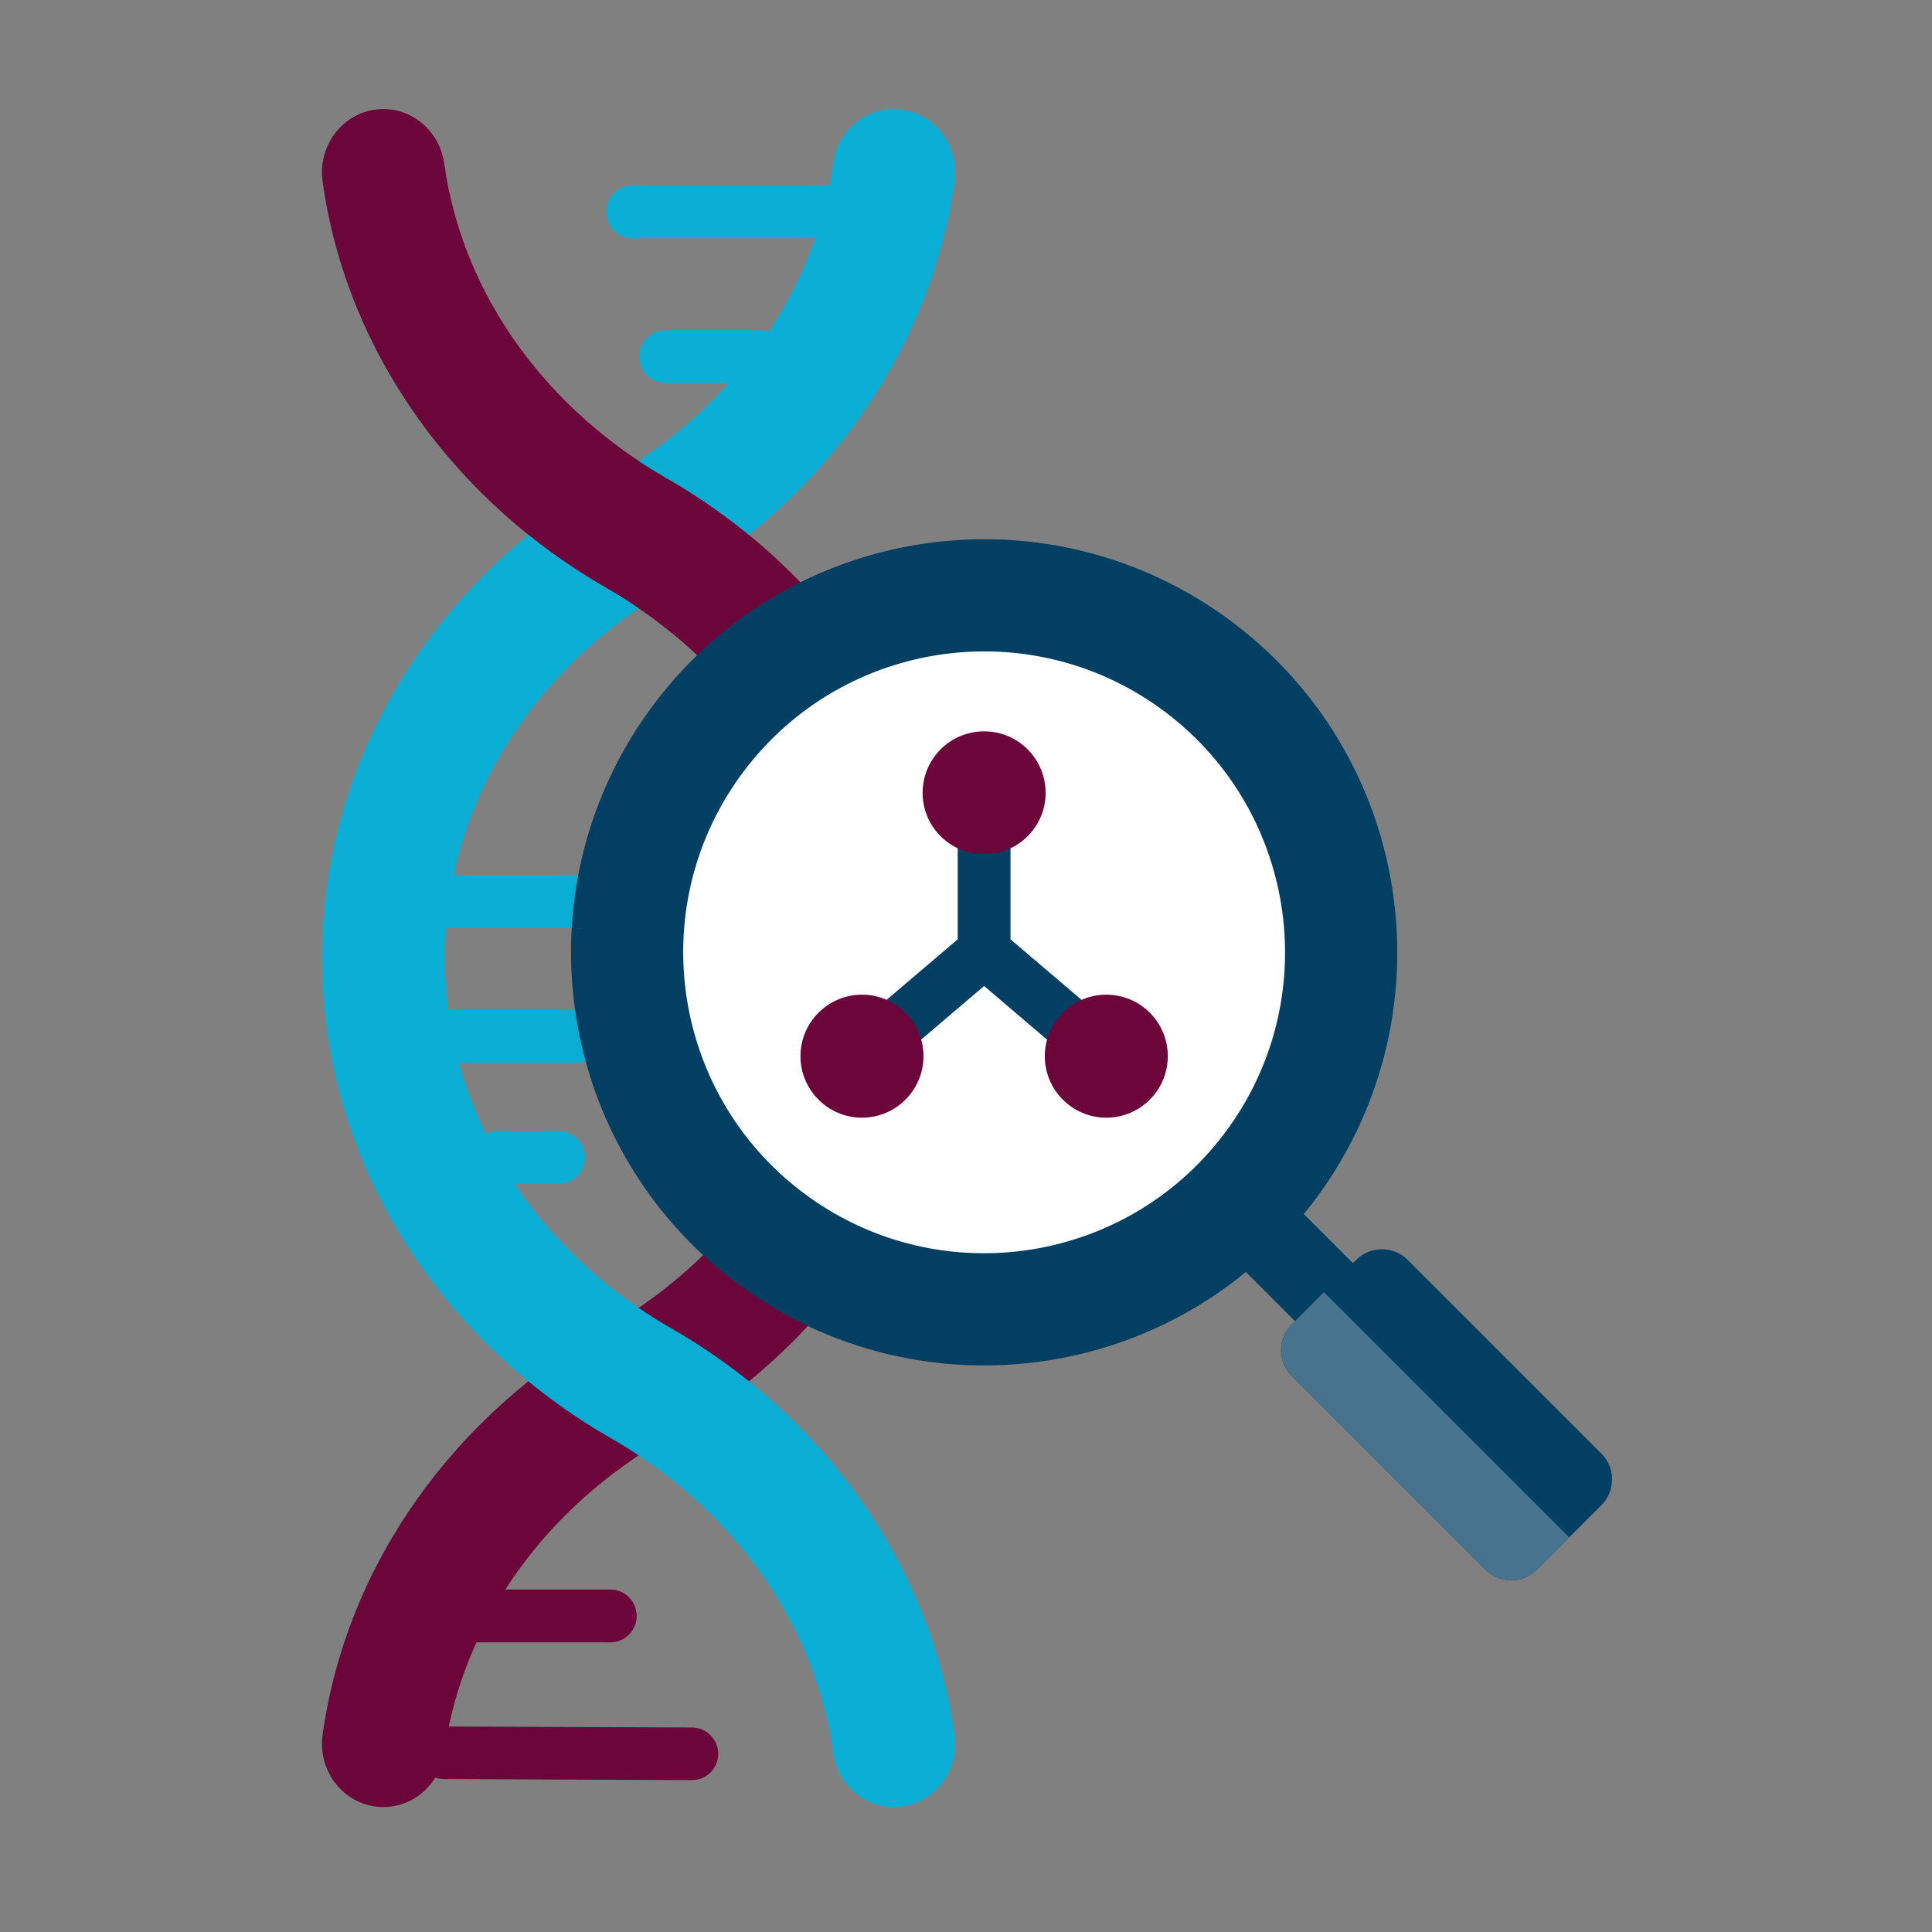 <?xml version="1.0" encoding="UTF-8" standalone="no"?> <svg xmlns="http://www.w3.org/2000/svg" xmlns:xlink="http://www.w3.org/1999/xlink" version="1.1" width="512" height="512" x="0" y="0" viewBox="0 0 512 512" style="enable-background:new 0 0 512 512" xml:space="preserve" class=""><rect x="0" y="0" width="512" height="512" fill="#808080" stroke="none"/><g><path fill="#0aadd4" d="M119.33 245.97c-3.88 0-7-3.12-7-7 0-3.85 3.12-7 7-7h32.83c3.86 0 6.97 3.15 6.97 7 0 3.88-3.12 7-6.97 7zm81.92-158.46c3.86 0 7 3.12 7 7 0 3.86-3.15 7-7 7h-24.86c-3.86 0-7-3.15-7-7 0-3.88 3.15-7 7-7zm17.8-38.38c3.88 0 7 3.15 7 7 0 3.88-3.12 7-7 7h-51.39c-3.88 0-7-3.12-7-7 0-3.85 3.12-7 7-7zm-86.97 264.62c-3.88 0-7-3.15-7-7 0-3.88 3.12-7 7-7h15.96c3.86 0 7 3.12 7 7 0 3.86-3.15 7-7 7zm-12.1-32.12c-3.86 0-7-3.15-7-7 0-3.88 3.15-7 7-7h33.17c3.86 0 7 3.12 7 7 0 3.85-3.15 7-7 7z" opacity="1" data-original="#0aadd4" class=""></path><path fill="#6c063a" d="M117.71 464.49c-1.28 9.16-9.52 15.53-18.4 14.23-8.9-1.3-15.08-9.78-13.83-18.96 6.43-45.92 35.46-84.98 75.26-107.83 35.46-20.35 59.84-56.49 59.84-98.02 0-41.56-24.38-77.7-59.84-98.05-39.8-22.85-68.83-61.91-75.26-107.83-1.25-9.18 4.93-17.66 13.83-18.96 8.87-1.3 17.12 5.07 18.4 14.23 4.96 35.6 27.86 65.57 58.82 83.34 45.86 26.31 76.62 73.53 76.62 127.28 0 53.72-30.76 100.94-76.62 127.28-31.01 17.78-53.77 47.63-58.82 83.29z" opacity="1" data-original="#d81159" class=""></path><path fill="#0aadd4" d="M252.98 459.76c1.28 9.18-4.9 17.66-13.8 18.96s-17.12-5.07-18.4-14.23c-4.99-35.6-27.86-65.57-58.82-83.31-45.86-26.33-76.62-73.56-76.62-127.28 0-44.65 21.2-84.76 54.68-112.17 6.49 5.22 13.44 9.95 20.72 14.12 2.92 1.67 5.75 3.46 8.5 5.36-30.78 20.98-51.34 54.57-51.34 92.69 0 41.53 24.38 77.67 59.84 98.02 39.89 22.88 68.72 61.83 75.24 107.84zm-83.74-337.64c27.21-18.11 46.97-46.06 51.53-78.83 1.28-9.16 9.5-15.53 18.4-14.23s15.08 9.78 13.8 18.96c-5.24 37.53-25.6 70.5-54.57 93.77l.06-.06a161.877 161.877 0 0 0-21.94-15.11c-2.48-1.44-4.89-2.94-7.28-4.5z" opacity="1" data-original="#0aadd4" class=""></path><path fill="#6c063a" d="m183.33 471.75-65.65-.28c-3.86 0-6.97-3.15-6.94-7 0-3.86 3.15-6.94 7-6.94l65.65.28c3.86.03 6.94 3.15 6.94 7-.02 3.85-3.14 6.97-7 6.94zm-57-36.51c-3.86 0-7-3.15-7-7 0-3.88 3.15-7 7-7h35.4c3.88 0 7 3.12 7 7 0 3.86-3.12 7-7 7z" opacity="1" data-original="#d81159" class=""></path><g fill-rule="evenodd" clip-rule="evenodd"><path fill="#033f63" d="M173.64 186.16c-36.57 48.13-27.21 116.82 20.95 153.38 41.13 31.27 97.29 28.97 135.58-2.44l37.11 37.11 15.36-15.36-37.13-37.13c.85-1.02 1.67-2.04 2.47-3.09 36.57-48.16 27.21-116.84-20.92-153.41-48.17-36.58-116.85-27.22-153.42 20.94z" opacity="1" data-original="#033f63" class=""></path><path fill="#033f63" d="m342.3 350.99 17.12-17.12c3.74-3.74 9.89-3.74 13.63 0l51.36 51.36c3.74 3.74 3.74 9.89 0 13.63l-17.12 17.12c-3.77 3.74-9.89 3.74-13.63 0l-51.36-51.36c-3.74-3.73-3.74-9.86 0-13.63z" opacity="1" data-original="#033f63" class=""></path><path fill="#47738e" d="m342.3 350.99 8.56-8.56 65 65-8.56 8.56c-3.77 3.74-9.89 3.74-13.63 0l-51.36-51.36c-3.75-3.74-3.75-9.87-.01-13.64z" opacity="1" data-original="#47738e" class=""></path><path fill="#ffffff" d="M197.31 204.13c-26.65 35.06-19.81 85.1 15.25 111.74 35.06 26.65 85.1 19.81 111.74-15.25 26.65-35.06 19.81-85.1-15.25-111.74s-85.1-19.82-111.74 15.25z" opacity="1" data-original="#ffffff" class=""></path></g><path fill="#033f63" d="M253.8 219.8c0-3.86 3.15-7 7-7s7 3.15 7 7v29.14l18.71 15.93c2.92 2.52 3.29 6.92.77 9.84-2.49 2.95-6.92 3.29-9.84.77L260.8 261.3l-16.64 14.17a6.948 6.948 0 0 1-9.84-.77c-2.49-2.92-2.15-7.31.77-9.84l18.71-15.93z" opacity="1" data-original="#033f63" class=""></path><path fill="#6c063a" fill-rule="evenodd" d="M293.18 263.6c9.01 0 16.3 7.31 16.3 16.3s-7.29 16.3-16.3 16.3c-8.99 0-16.3-7.31-16.3-16.3s7.31-16.3 16.3-16.3zm-32.38-69.79c9.01 0 16.3 7.28 16.3 16.3 0 8.99-7.29 16.27-16.3 16.27-8.99 0-16.3-7.29-16.3-16.27 0-9.01 7.32-16.3 16.3-16.3zm-32.37 69.79c8.99 0 16.3 7.31 16.3 16.3s-7.31 16.3-16.3 16.3-16.3-7.31-16.3-16.3 7.32-16.3 16.3-16.3z" clip-rule="evenodd" opacity="1" data-original="#d81159" class=""></path></g></svg> 